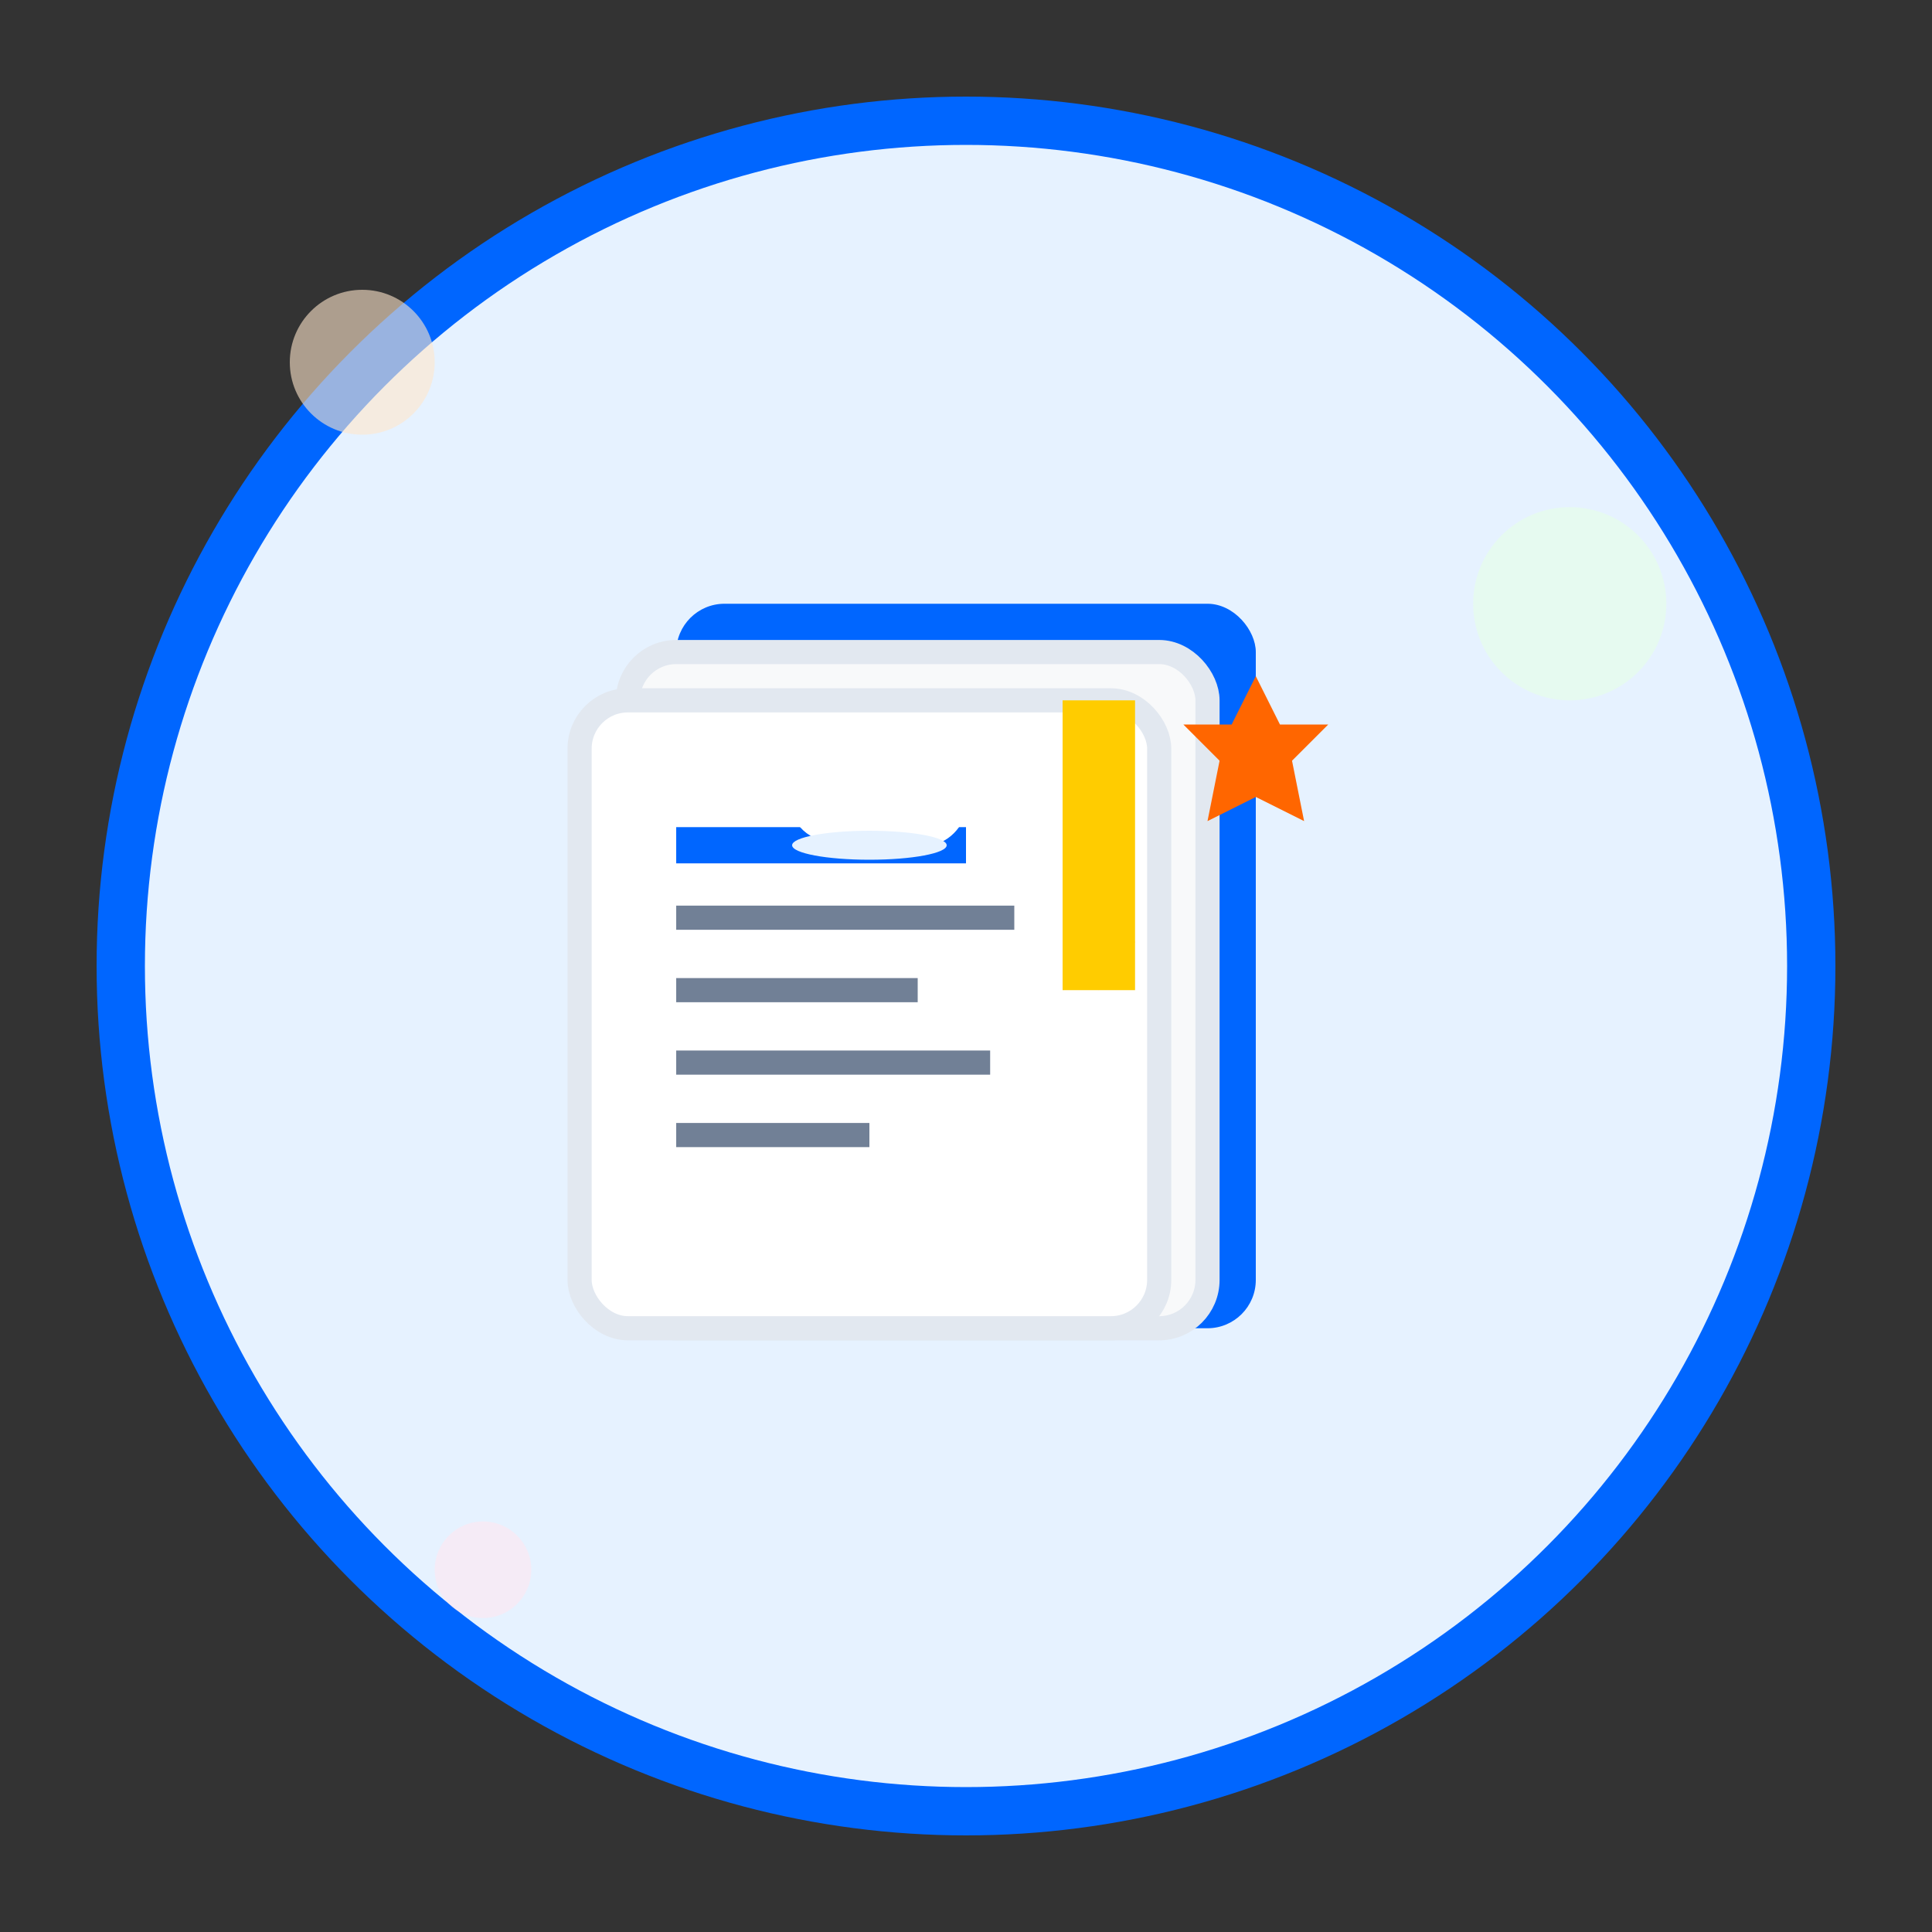 <svg width="80" height="80" viewBox="0 0 80 80" fill="none" xmlns="http://www.w3.org/2000/svg">
  <rect x="0" y="0" width="80" height="80" fill="#333333" stroke="none"/>
  <!-- Background circle -->
  <circle cx="40" cy="40" r="35" fill="#E6F2FF" stroke="#0066FF" stroke-width="2"/>
  
  <!-- Book/Guide icon -->
  <g transform="translate(20, 20)">
    <!-- Book cover -->
    <rect x="8" y="5" width="24" height="30" rx="2" fill="#0066FF"/>
    <rect x="10" y="7" width="20" height="26" rx="1" fill="#FFFFFF"/>
    
    <!-- Pages -->
    <rect x="6" y="7" width="24" height="28" rx="2" fill="#F8F9FA" stroke="#E2E8F0"/>
    <rect x="4" y="9" width="24" height="26" rx="2" fill="#FFFFFF" stroke="#E2E8F0"/>
    
    <!-- Text lines on the page -->
    <line x1="8" y1="15" x2="20" y2="15" stroke="#0066FF" stroke-width="1.5"/>
    <line x1="8" y1="18" x2="22" y2="18" stroke="#718096" stroke-width="1"/>
    <line x1="8" y1="21" x2="18" y2="21" stroke="#718096" stroke-width="1"/>
    <line x1="8" y1="24" x2="21" y2="24" stroke="#718096" stroke-width="1"/>
    <line x1="8" y1="27" x2="16" y2="27" stroke="#718096" stroke-width="1"/>
    
    <!-- Bookmark -->
    <rect x="24" y="9" width="3" height="12" fill="#FFCC00"/>
    <path d="M25.5 21L24 19L27 19L25.5 21Z" fill="#FFCC00"/>
    
    <!-- Small shoe icon on cover -->
    <g transform="translate(12, 11) scale(0.4)">
      <path d="M2 6C2 6 4 2 8 2H16C18 2 20 4 20 6C20 8 18 10 16 10H8C4 10 2 8 2 6Z" fill="#FFFFFF"/>
      <ellipse cx="10" cy="10" rx="8" ry="1.5" fill="#E6F2FF"/>
    </g>
    
    <!-- Star accent -->
    <path d="M32 8L33 10L35 10L33.5 11.5L34 14L32 13L30 14L30.5 11.5L29 10L31 10L32 8Z" fill="#FF6600"/>
  </g>
  
  <!-- Additional decorative elements -->
  <circle cx="15" cy="15" r="3" fill="#FFE6CC" opacity="0.6"/>
  <circle cx="65" cy="25" r="4" fill="#E6FFE6" opacity="0.6"/>
  <circle cx="20" cy="65" r="2" fill="#FFE6F0" opacity="0.6"/>
</svg>
